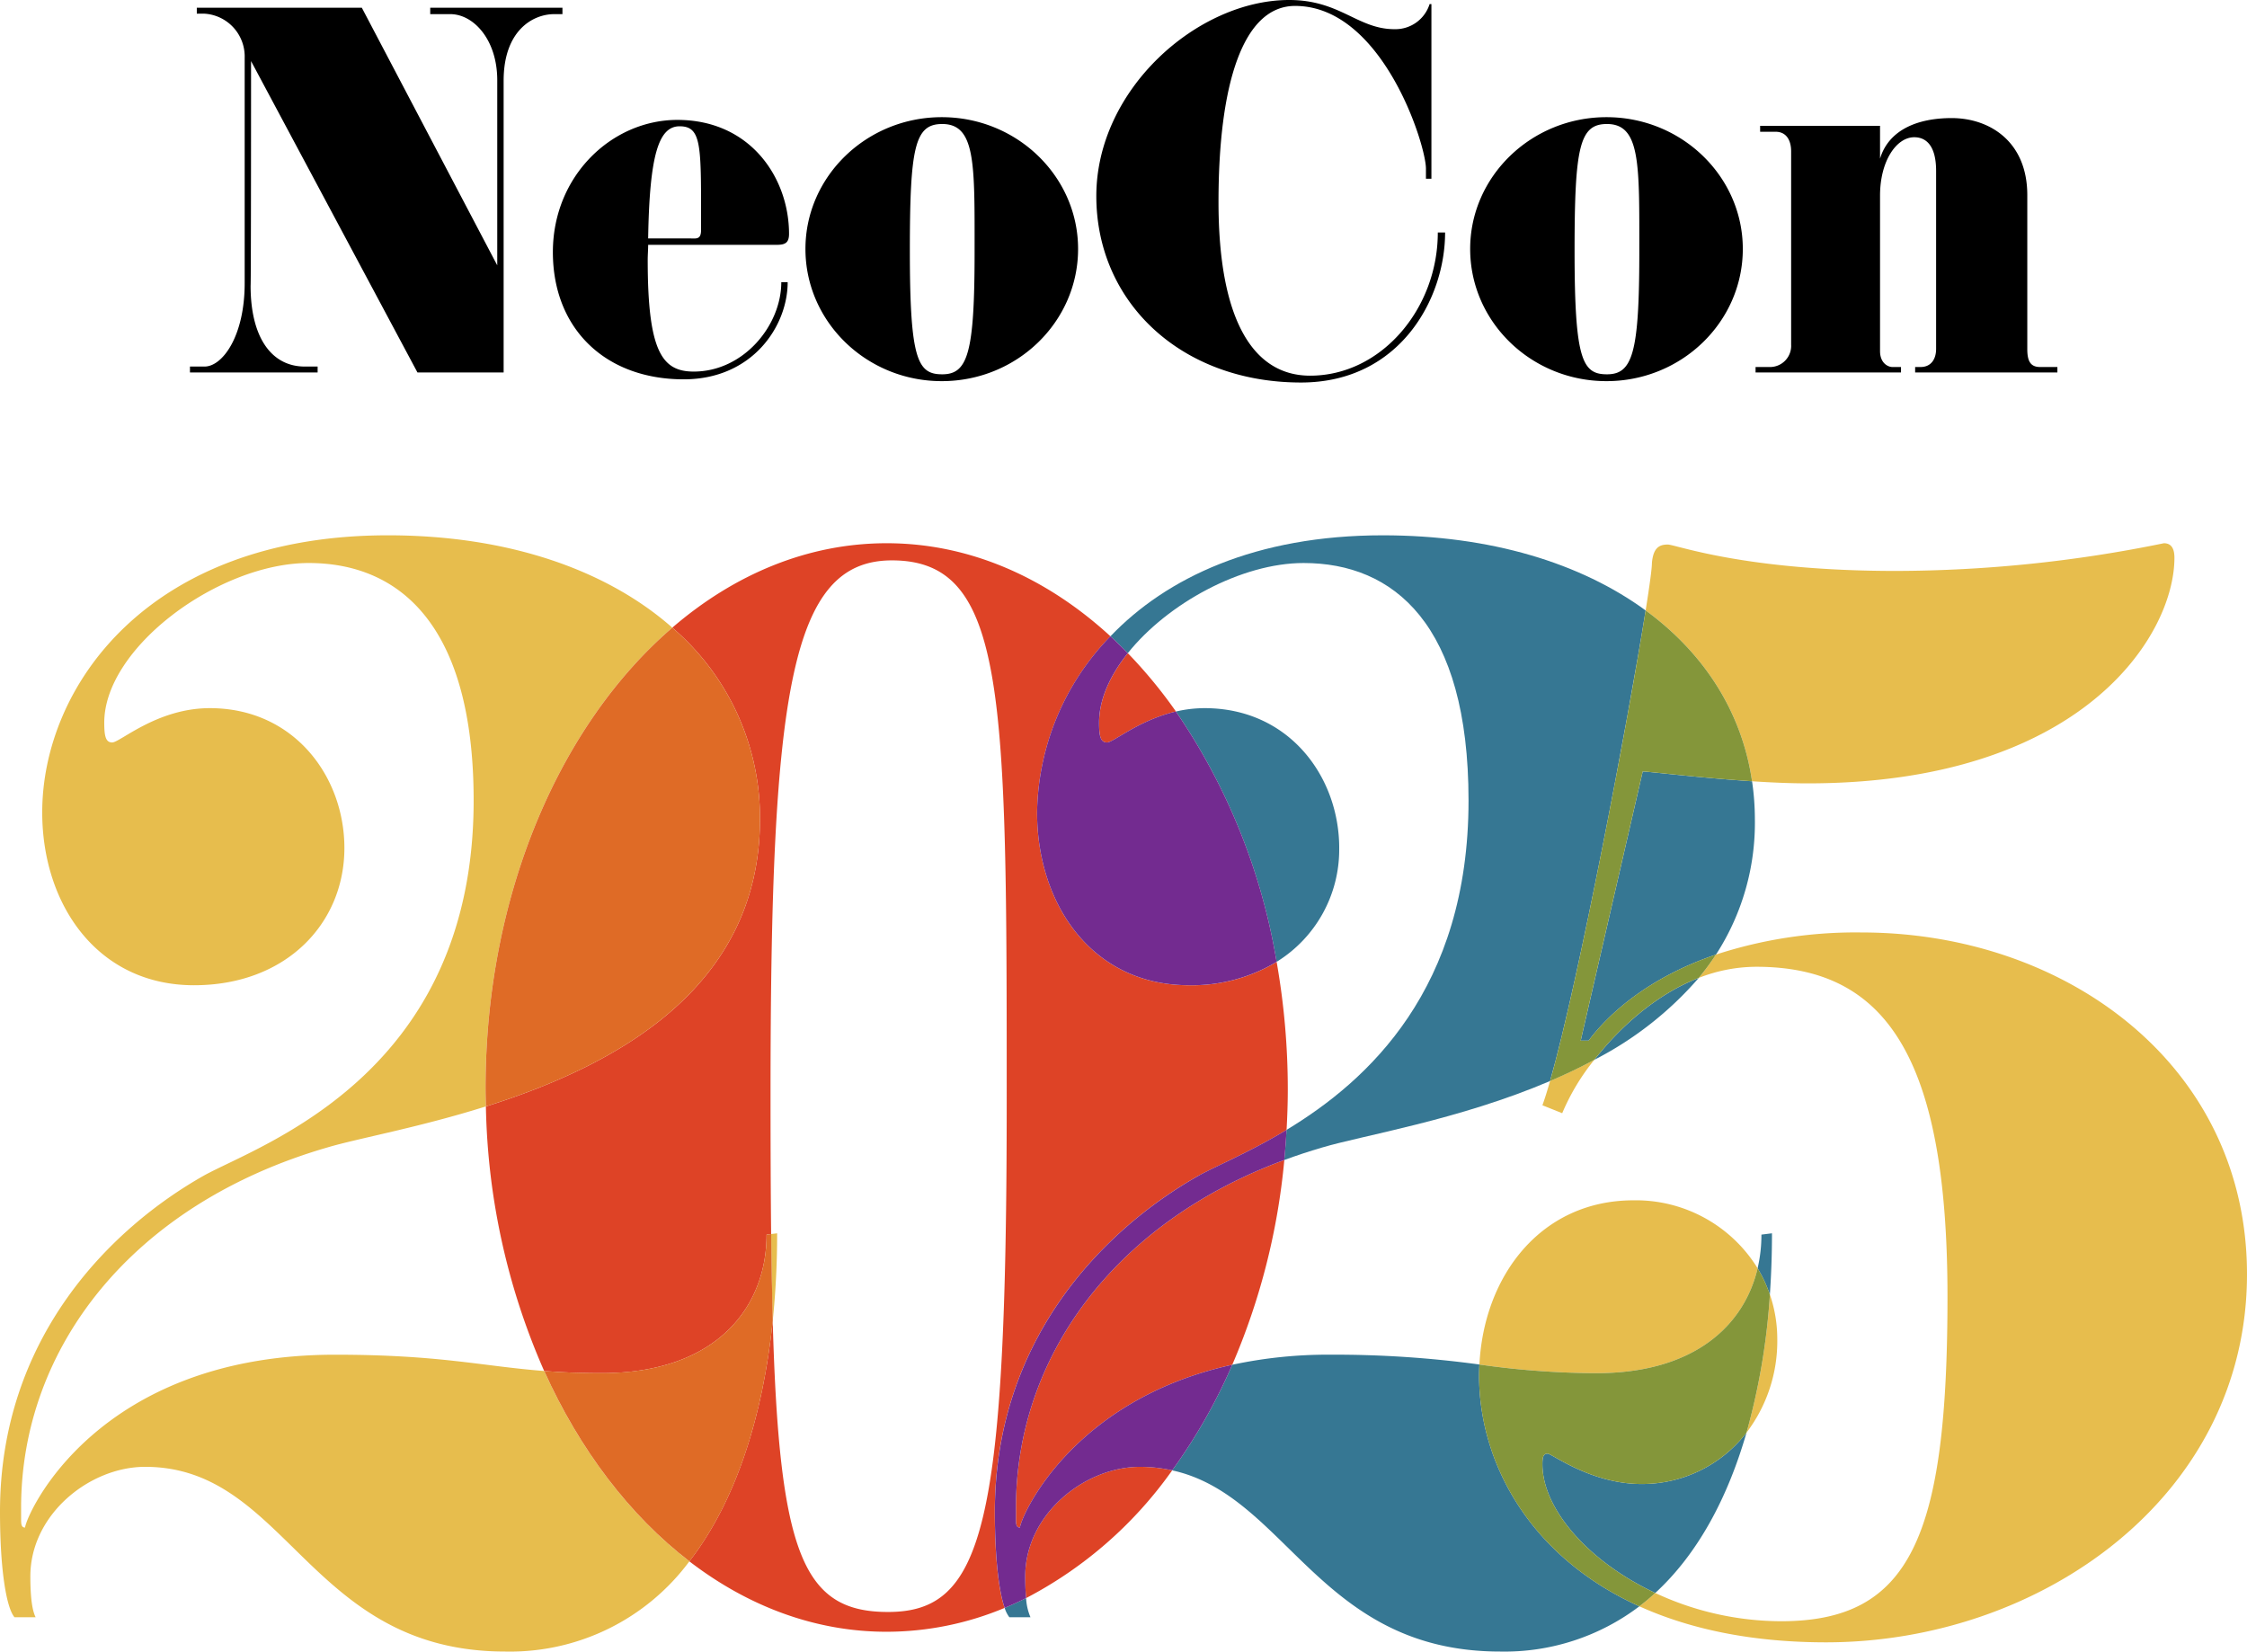 <?xml version="1.0" encoding="UTF-8"?> <svg xmlns="http://www.w3.org/2000/svg" xmlns:xlink="http://www.w3.org/1999/xlink" width="345" height="253.575" viewBox="0 0 345 253.575"><defs><clipPath id="a"><rect width="345" height="171.385" fill="none"></rect></clipPath></defs><g transform="translate(-548.103 -143.81)"><g transform="translate(548.103 226)"><g clip-path="url(#a)"><path d="M83.555,128.309c-9.671-.748-15.987-2.5-32.1-2.5-36.667,0-47.4,24.512-47.607,26.538-.608,0-.608-.608-.608-1.417V149.3c0-24.512,17.016-46.594,47-55.305,4.693-1.4,14.084-3.069,24.363-6.309-.023-.934-.053-1.866-.053-2.808,0-29.751,11.441-55.869,28.672-70.7C93.2,5.339,78.084,0,59.559,0,22.69,0,6.483,23.3,6.483,42.542c0,14.181,8.509,26.539,23.3,26.539,14.181,0,23.095-9.523,23.095-21.069,0-10.94-7.7-21.474-20.664-21.474-8.1,0-13.775,5.267-14.99,5.267-1.013,0-1.216-1.013-1.216-3.039C16,17.219,33.629,4.254,47.4,4.254s25.323,9.318,25.323,36.465c0,41.934-32.414,52.673-41.328,57.535C17.017,106.357,0,123.171,0,149.912c0,9.116,1.013,14.788,2.228,16.207H5.47c-.405-.811-.81-2.432-.81-6.281,0-9.522,9.116-16.814,17.624-16.814,21.879,0,25.121,28.361,55.306,28.361a34.291,34.291,0,0,0,28.259-13.855c-9.139-7.022-16.828-17.1-22.294-29.221" transform="translate(0 0)" fill="#e7bd4d"></path><path d="M117.81,105.8l-.919.114c.052,4.807.13,9.237.242,13.317a130.863,130.863,0,0,0,.677-13.431" transform="translate(1.512 1.368)" fill="#e7bd4d"></path><path d="M154,148.079V149.7c0,.809,0,1.417.608,1.417.171-1.717,7.918-19.582,32.6-24.99a103.427,103.427,0,0,0,7.99-31.438c-26.364,9.746-41.2,30.506-41.2,53.39" transform="translate(1.992 1.225)" fill="#de4326"></path><path d="M183.2,98.238c2.761-1.506,7.777-3.579,13.386-6.964.111-2.051.187-4.115.187-6.2a112.771,112.771,0,0,0-1.713-19.594,25.257,25.257,0,0,1-13.481,3.59c-14.789,0-23.3-12.358-23.3-26.539a39.546,39.546,0,0,1,11.266-27.041C159.731,6.472,147.912,1.2,135.185,1.2c-12.113,0-23.394,4.766-32.914,12.963A38.419,38.419,0,0,1,115.735,43.54c0,26.244-22.633,38-42.084,44.136A105.42,105.42,0,0,0,82.6,128.294c2.611.2,5.465.331,8.824.331,17.624,0,25.322-10.129,25.322-21.272l.7-.087c-.069-6.434-.093-13.536-.093-21.386,0-61.788,3.039-82.047,18.637-82.047,17.625,0,17.625,20.663,17.625,83.059,0,65.637-3.647,78.4-18.232,78.4-12.971,0-16.7-8.74-17.695-44.71-1.519,14.711-5.666,27.747-12.8,36.933,8.944,6.871,19.272,10.816,30.289,10.816a47.017,47.017,0,0,0,18.116-3.664c-.869-2.5-1.506-7.546-1.506-14.771,0-26.74,17.017-43.555,31.4-51.659" transform="translate(0.953 0.016)" fill="#de4326"></path><path d="M166.6,28.535c0,2.026.2,3.039,1.216,3.039.981,0,4.864-3.425,10.582-4.75a73.68,73.68,0,0,0-7.389-8.961c-2.726,3.411-4.408,7.109-4.408,10.672" transform="translate(2.155 0.231)" fill="#de4326"></path><path d="M155.4,158.013c0,1.38.054,2.463.139,3.336a63.309,63.309,0,0,0,22.424-19.609,22.841,22.841,0,0,0-4.94-.541c-8.509,0-17.623,7.293-17.623,16.815" transform="translate(2.01 1.826)" fill="#de4326"></path><path d="M117.336,105.912l-.7.087c0,11.142-7.7,21.272-25.322,21.272-3.359,0-6.212-.129-8.824-.33,5.466,12.121,13.155,22.2,22.294,29.22,7.13-9.184,11.277-22.222,12.8-36.932-.112-4.08-.19-8.51-.242-13.317" transform="translate(1.067 1.37)" fill="#df6b26"></path><path d="M73.6,84.7c0,.942.029,1.874.053,2.808,19.451-6.131,42.084-17.891,42.084-44.136A38.422,38.422,0,0,0,102.271,14C85.039,28.832,73.6,54.95,73.6,84.7" transform="translate(0.952 0.181)" fill="#df6b26"></path><path d="M265.133,136.013A20.264,20.264,0,0,1,248.99,143.9c-7.7,0-13.776-4.66-14.384-4.66s-.81.4-.81,1.621c0,6.821,6.97,14.912,17.325,19.771,6.475-5.947,11.091-14.5,14.012-24.618" transform="translate(3.024 1.759)" fill="#367793"></path><path d="M153.006,164.036h3.241a8.573,8.573,0,0,1-.672-2.945q-1.624.814-3.293,1.508a4.648,4.648,0,0,0,.723,1.436" transform="translate(1.97 2.083)" fill="#367793"></path><path d="M203.316,47.673c0-10.94-7.7-21.474-20.663-21.474a19.434,19.434,0,0,0-4.409.518A95.75,95.75,0,0,1,193.7,65.152a20.242,20.242,0,0,0,9.613-17.479" transform="translate(2.305 0.339)" fill="#367793"></path><path d="M241.662,79.667A53.43,53.43,0,0,0,257.7,67.087c-6.712,2.6-12.265,7.756-16.034,12.58" transform="translate(3.125 0.868)" fill="#367793"></path><path d="M267,106a22.6,22.6,0,0,1-.588,5.174,20.825,20.825,0,0,1,1.884,4.037c.216-3.082.324-6.225.324-9.412Z" transform="translate(3.446 1.368)" fill="#367793"></path><path d="M239.6,77.126h1.215c2.97-4,9.074-9.647,19.556-13.218a37.206,37.206,0,0,0,5.97-20.817,39.994,39.994,0,0,0-.432-5.79c-8.041-.524-15.9-1.5-16.788-1.5Z" transform="translate(3.099 0.463)" fill="#367793"></path><path d="M170.983,18.094c6.107-7.642,17.468-13.84,26.993-13.84,13.775,0,25.323,9.318,25.323,36.465,0,28.947-15.443,43.024-27.942,50.57q-.128,2.332-.347,4.625,2.815-1.041,5.8-1.915c6.288-1.877,21.012-4.235,35.006-10.211,4.376-15.348,12-55.457,14.675-72.253C240.579,4.289,226.725,0,210.131,0c-19.5,0-33.212,6.516-41.812,15.5q1.36,1.247,2.664,2.593" transform="translate(2.177 0)" fill="#367793"></path><path d="M224.8,127.439c0-.581.02-1.158.049-1.732a164,164,0,0,0-22.941-1.509,69.922,69.922,0,0,0-15.007,1.548,85.5,85.5,0,0,1-9.226,16.212c17.626,3.864,22.614,27.821,50.366,27.821a34.25,34.25,0,0,0,21.368-6.948c-17.119-7.746-24.609-22.343-24.609-35.392" transform="translate(2.298 1.606)" fill="#367793"></path><path d="M154.646,151.177c-.608,0-.608-.608-.608-1.417v-1.622c0-22.883,14.834-43.643,41.2-53.39q.22-2.294.347-4.625c-5.609,3.386-10.625,5.459-13.386,6.965-14.384,8.1-31.4,24.917-31.4,51.659,0,7.223.637,12.274,1.506,14.77q1.667-.691,3.293-1.507c-.085-.873-.139-1.957-.139-3.337,0-9.522,9.115-16.814,17.624-16.814a22.913,22.913,0,0,1,4.94.54,85.556,85.556,0,0,0,9.226-16.212c-24.682,5.408-32.429,23.273-32.6,24.99" transform="translate(1.95 1.166)" fill="#732b90"></path><path d="M180.494,68.883a25.259,25.259,0,0,0,13.481-3.59,95.756,95.756,0,0,0-15.459-38.436c-5.718,1.325-9.6,4.75-10.582,4.75-1.013,0-1.217-1.013-1.217-3.039,0-3.564,1.682-7.261,4.409-10.672q-1.307-1.342-2.664-2.593A39.539,39.539,0,0,0,157.2,42.344c0,14.181,8.508,26.539,23.3,26.539" transform="translate(2.033 0.198)" fill="#732b90"></path><path d="M265.779,37.749c2.929.19,5.883.321,8.534.321,42.138,0,56.319-22.69,56.319-34.642,0-1.823-.81-2.227-1.622-2.227a206.325,206.325,0,0,1-41.124,4.253c-23.3,0-33.831-4.052-35.047-4.052s-2.228.405-2.432,2.837c0,.836-.354,3.452-.963,7.28,9.043,6.609,14.8,15.683,16.335,26.23" transform="translate(3.226 0.016)" fill="#e7bd4d"></path><path d="M282.631,60.2a69.052,69.052,0,0,0-22.379,3.394,38.9,38.9,0,0,1-2.645,3.583,24.326,24.326,0,0,1,8.817-1.711c19.853,0,29.375,13.777,29.375,50.647s-5.672,49.835-25.526,49.835a45.756,45.756,0,0,1-19.342-4.335q-1.179,1.083-2.44,2.047c7.6,3.438,17.086,5.531,28.67,5.531,32.819,0,64.624-22.285,64.624-56.522,0-32.21-27.956-52.469-59.154-52.469" transform="translate(3.214 0.779)" fill="#e7bd4d"></path><path d="M236.835,87.7a34.025,34.025,0,0,1,4.929-8.2c-2.217,1.19-4.494,2.27-6.793,3.252-.424,1.489-.819,2.751-1.175,3.73Z" transform="translate(3.024 1.028)" fill="#e7bd4d"></path><path d="M268.322,115.091a102.666,102.666,0,0,1-3.589,21.193,23.227,23.227,0,0,0,4.723-14.4,21.04,21.04,0,0,0-1.134-6.794" transform="translate(3.424 1.488)" fill="#e7bd4d"></path><path d="M247.9,100.8c-14.191,0-22.967,11.567-23.653,25.212a129.267,129.267,0,0,0,17.981,1.326c14.837,0,22.639-7.179,24.736-16.1A21.957,21.957,0,0,0,247.9,100.8" transform="translate(2.9 1.304)" fill="#e7bd4d"></path><path d="M241.749,80.387c3.769-4.824,9.322-9.98,16.034-12.58a38.776,38.776,0,0,0,2.645-3.584c-10.483,3.571-16.587,9.216-19.556,13.218h-1.217l9.523-41.327c.89,0,8.747.98,16.788,1.5C264.427,27.07,258.675,18,249.63,11.387c-2.678,16.8-10.3,56.9-14.675,72.253,2.3-.982,4.575-2.061,6.794-3.253" transform="translate(3.039 0.147)" fill="#84963a"></path><path d="M233.92,141.182c0-1.216.2-1.621.81-1.621s6.685,4.66,14.384,4.66a20.264,20.264,0,0,0,16.143-7.886,102.653,102.653,0,0,0,3.589-21.193,20.767,20.767,0,0,0-1.884-4.037c-2.1,8.918-9.9,16.1-24.736,16.1a129.268,129.268,0,0,1-17.981-1.326c-.029.574-.05,1.151-.05,1.732,0,13.049,7.491,27.646,24.609,35.391q1.263-.963,2.44-2.047C240.89,156.094,233.92,148,233.92,141.182" transform="translate(2.9 1.437)" fill="#84963a"></path></g></g><path d="M634.46,18h-20.3v.98h3.08c3.57,0,7.21,3.92,7.21,10.15V57.55L603.66,18H578.32v.91h1.19a6.586,6.586,0,0,1,6.16,6.79V60.28c0,8.19-3.43,12.81-6.16,12.81h-2.24V74h19.6v-.91h-1.96c-5.18,0-8.33-4.55-8.33-12.39.07-.63.07-34.51.07-34.51L612.2,74h13.23V29.2c0-7.7,4.48-10.22,7.77-10.22h1.26Zm34.79,34.72c0-8.54-5.88-17.5-17.15-17.5-10.01,0-19.11,8.54-19.11,20.3s8.05,19.53,20.09,19.53c10.57,0,15.96-8.19,15.96-14.91h-.98c0,6.65-5.81,13.72-13.44,13.72-4.83,0-7.07-3.01-7.07-17.15,0-.77.07-1.54.07-2.31h19.74C668.62,54.4,669.25,54.12,669.25,52.72Zm-13.51-.56c0,1.47-.77,1.26-1.68,1.26h-6.44c.21-12.81,1.61-17.22,4.83-17.22C655.95,36.2,655.74,39.35,655.74,52.16Zm57.89,2.87c0-11.13-9.38-20.23-20.93-20.23s-20.93,9.1-20.93,20.23c0,11.2,9.38,20.3,20.93,20.3S713.63,66.23,713.63,55.03Zm-15.89.49c0,15.54-1.05,18.76-4.97,18.76-3.78,0-4.97-2.24-4.97-18.97,0-15.96.77-19.46,4.97-19.46C697.95,35.85,697.74,42.08,697.74,55.52Zm71.12-3.01c0,11.69-8.68,21.98-19.6,21.98-8.82,0-14.07-8.68-14.07-26.67s3.71-30.1,11.76-30.1c13.37,0,20.09,21.28,20.09,24.99v1.54h.84V17.44h-.28a5.505,5.505,0,0,1-5.39,3.85c-5.67,0-8.33-4.48-16.17-4.48-14.07,0-29.61,13.72-29.61,30.1,0,16.31,13.02,28.63,31.43,28.63,15.12,0,22.12-12.81,22.12-23.03Zm46.83,2.52c0-11.13-9.38-20.23-20.93-20.23s-20.93,9.1-20.93,20.23c0,11.2,9.38,20.3,20.93,20.3S815.69,66.23,815.69,55.03Zm-15.89.49c0,15.54-1.05,18.76-4.97,18.76-3.78,0-4.97-2.24-4.97-18.97,0-15.96.77-19.46,4.97-19.46C800.01,35.85,799.8,42.08,799.8,55.52Zm64.19,17.64h-2.66c-1.47,0-1.96-.91-1.96-2.73V46.77c0-8.26-5.81-11.83-11.62-11.83-5.25,0-9.66,1.82-10.99,6.23V36.13H818.35v.91h2.38c1.61,0,2.38,1.26,2.38,3.01V69.73a3.251,3.251,0,0,1-3.36,3.43h-2.1V74h22.33v-.84h-1.33c-.63,0-1.89-.56-1.89-2.45V46.84c0-5.32,2.52-8.96,5.25-8.96,1.75,0,3.36,1.19,3.36,5.18v27.3c0,1.68-.84,2.8-2.38,2.8h-.84V74h21.84Z" transform="translate(0 127)"></path></g></svg> 